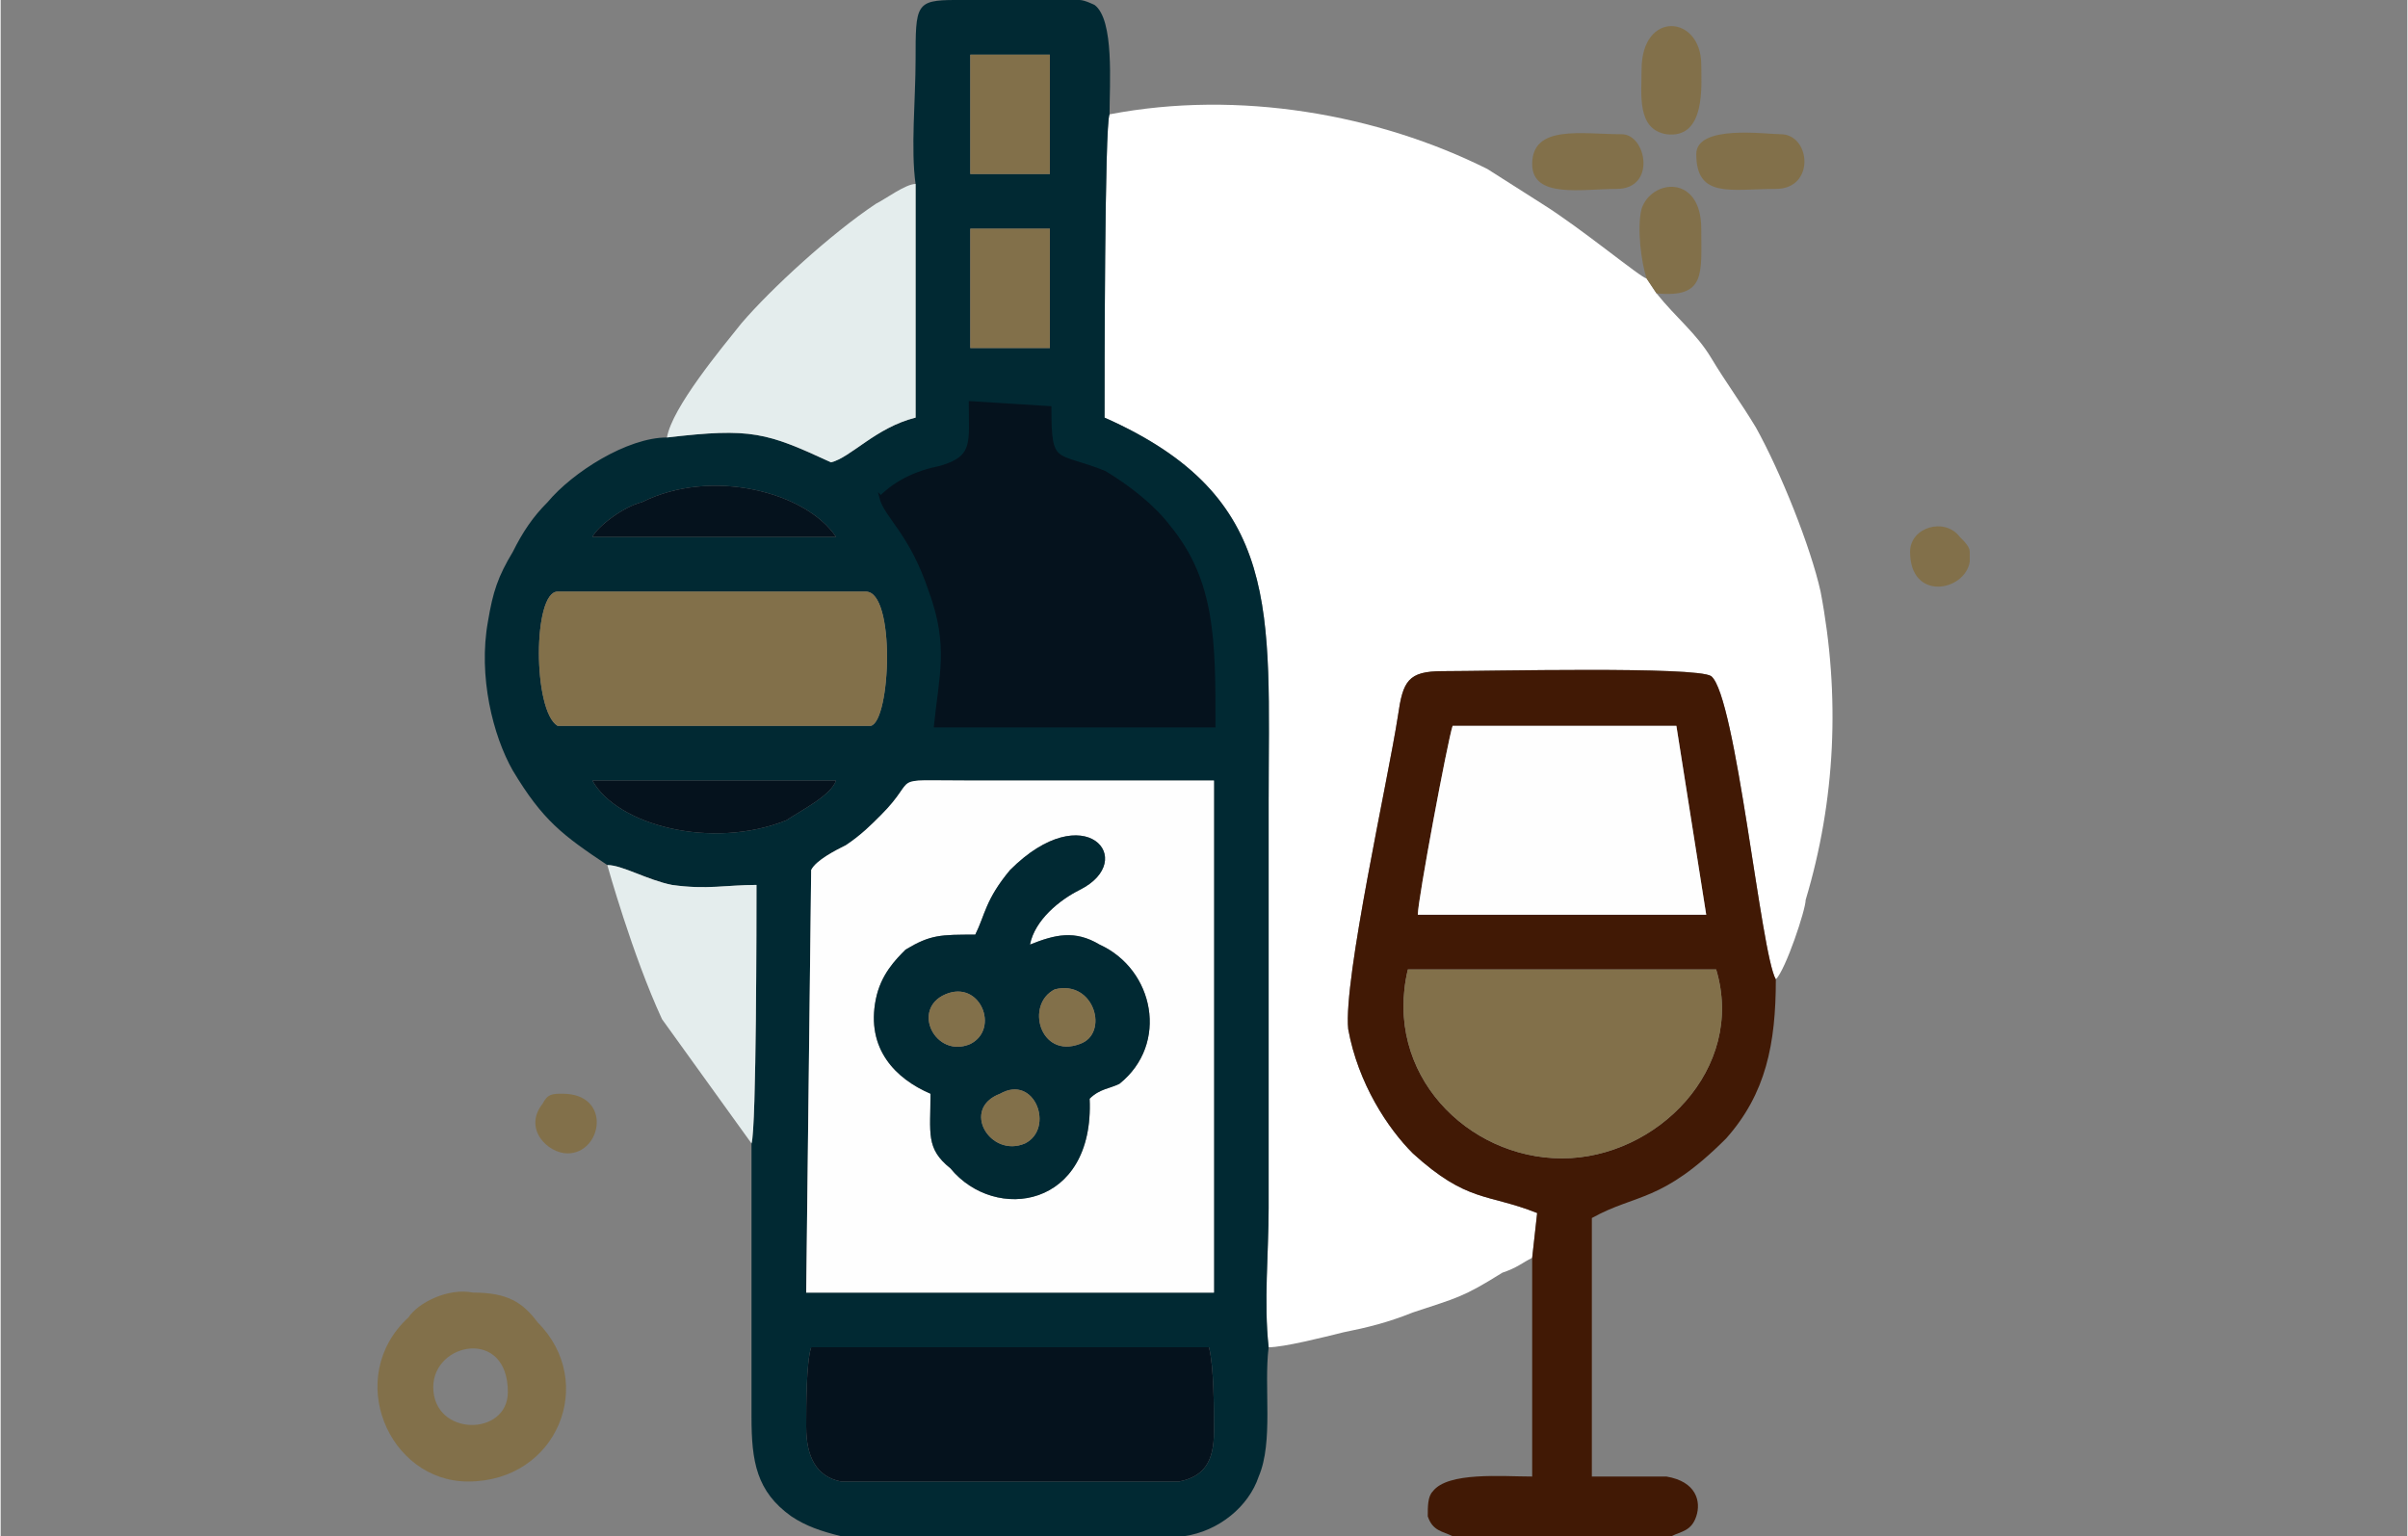 <?xml version="1.0" encoding="UTF-8"?>
<!DOCTYPE svg PUBLIC "-//W3C//DTD SVG 1.0//EN" "http://www.w3.org/TR/2001/REC-SVG-20010904/DTD/svg10.dtd">
<!-- Creator: CorelDRAW X7 -->
<svg xmlns="http://www.w3.org/2000/svg" xml:space="preserve" width="2.332in" height="1.488in" version="1.0" style="shape-rendering:geometricPrecision; text-rendering:geometricPrecision; image-rendering:optimizeQuality; fill-rule:evenodd; clip-rule:evenodd"
viewBox="0 0 484 309"
 xmlns:xlink="http://www.w3.org/1999/xlink">
 <rect x="0" y="0" width="484" height="309" fill="#808080" stroke="none"/>
 <defs>
  <style type="text/css">
   <![CDATA[
    .str0 {stroke:#05121D;stroke-width:0.622}
    .fil7 {fill:none}
    .fil1 {fill:#012933}
    .fil4 {fill:#05121D}
    .fil3 {fill:#411905}
    .fil5 {fill:#82704A}
    .fil6 {fill:#E4EDED}
    .fil2 {fill:#FEFEFE}
    .fil0 {fill:white}
   ]]>
  </style>
 </defs>
 <g id="Layer_x0020_1">
  <g id="_671876922048">
   <path class="fil0" d="M223 23c-1,2 -1,54 -1,61 36,16 33,39 33,77l0 82c0,9 -1,19 0,28 3,0 11,-2 15,-3 5,-1 9,-2 14,-4 9,-3 10,-3 18,-8 3,-1 4,-2 6,-3l1 -9c-10,-4 -14,-2 -25,-12 -5,-5 -11,-14 -13,-25 -1,-10 8,-50 10,-63 1,-7 2,-9 9,-9 9,0 51,-1 54,1 5,4 10,56 13,61 2,-2 6,-14 6,-16 6,-20 7,-41 3,-62 -2,-9 -8,-24 -13,-33 -3,-5 -6,-9 -9,-14 -3,-5 -7,-8 -11,-13l-2 -3c-1,0 -13,-10 -21,-15l-11 -7c-22,-11 -50,-16 -76,-11z"/>
   <path class="fil1" d="M243 271c1,4 1,12 1,17 0,6 -2,9 -7,10 -4,0 -64,0 -68,0 -5,-1 -7,-5 -7,-11 0,-4 0,-13 1,-16l80 0zm-51 -271l25 0c1,0 3,1 3,1 4,3 3,16 3,22 -1,2 -1,54 -1,61 36,16 33,39 33,77l0 82c0,9 -1,19 0,28 -1,8 1,19 -2,26 -2,6 -8,11 -15,12l-1 0 -68 0c-4,-1 -7,-2 -10,-4 -7,-5 -8,-11 -8,-20 0,-18 0,-37 0,-55 1,-3 1,-46 1,-52 -6,0 -10,1 -17,0 -5,-1 -10,-4 -13,-4 -9,-6 -13,-9 -19,-19 -4,-7 -7,-19 -5,-30 1,-6 2,-9 5,-14 2,-4 4,-7 7,-10 5,-6 16,-13 24,-13 17,-2 20,-1 33,5 4,-1 9,-7 17,-9l0 -47c-1,-7 0,-17 0,-25 0,-11 0,-12 8,-12zm-29 175c1,-2 5,-4 7,-5 3,-2 5,-4 7,-6 8,-8 1,-7 17,-7 8,0 46,0 50,0l0 103 -82 0 1 -85zm5 -18c-1,3 -7,6 -10,8 -15,6 -34,1 -39,-8l49 0zm-56 -11c-5,-3 -5,-27 0,-27 21,0 42,0 62,0 6,0 5,26 1,27l-63 0zm7 -38c1,-2 6,-6 10,-7 14,-7 33,-2 39,7l-49 0zm58 -8c3,-3 7,-5 12,-6 7,-2 6,-5 6,-13l16 1c0,12 1,9 11,13 5,3 10,7 13,11 9,11 9,23 9,40l-56 0c1,-10 3,-16 -1,-27 -4,-12 -9,-15 -10,-19zm18 -30c0,-2 0,-21 0,-24l16 0 0 24 -16 0zm0 -59l16 0 0 24 -16 0 0 -24z"/>
   <path class="fil2" d="M207 190c5,-2 9,-3 14,0 11,5 14,20 4,28 -2,1 -4,1 -6,3 1,22 -19,25 -28,14 -5,-4 -4,-7 -4,-15 -7,-3 -13,-9 -11,-19 1,-5 4,-8 6,-10 5,-3 7,-3 14,-3 2,-4 2,-7 7,-13 15,-15 26,-2 14,4 -4,2 -9,6 -10,11zm-44 -15l-1 85 82 0 0 -103c-4,0 -42,0 -50,0 -16,0 -9,-1 -17,7 -2,2 -4,4 -7,6 -2,1 -6,3 -7,5z"/>
   <path class="fil3" d="M345 195c6,20 -12,38 -31,38 -19,0 -36,-17 -31,-38l62 0zm-9 114l-44 0c-2,-1 -4,-1 -5,-4 0,-2 0,-4 1,-5 3,-4 14,-3 20,-3l0 -44 1 -9c-10,-4 -14,-2 -25,-12 -5,-5 -11,-14 -13,-25 -1,-10 8,-50 10,-63 1,-7 2,-9 9,-9 9,0 51,-1 54,1 5,4 10,56 13,61 0,13 -2,23 -10,32 -13,13 -18,11 -27,16l0 52c4,0 11,0 15,0 6,1 7,5 6,8 -1,3 -3,3 -5,4zm-51 -125c0,-3 6,-35 7,-38l45 0 6 38 -58 0z"/>
   <path class="fil4 str0" d="M177 100c1,4 6,7 10,19 4,11 2,17 1,27l56 0c0,-17 0,-29 -9,-40 -3,-4 -8,-8 -13,-11 -10,-4 -11,-1 -11,-13l-16 -1c0,8 1,11 -6,13 -5,1 -9,3 -12,6z"/>
   <path class="fil4" d="M243 271l-80 0c-1,3 -1,12 -1,16 0,6 2,10 7,11 4,0 64,0 68,0 5,-1 7,-4 7,-10 0,-5 0,-13 -1,-17z"/>
   <path class="fil1" d="M201 220c7,-4 11,7 5,10 -7,3 -13,-7 -5,-10zm-11 -20c7,-3 11,7 5,10 -7,3 -12,-7 -5,-10zm22 -1c8,-2 11,9 5,11 -8,3 -11,-8 -5,-11zm-5 -9c1,-5 6,-9 10,-11 12,-6 1,-19 -14,-4 -5,6 -5,9 -7,13 -7,0 -9,0 -14,3 -2,2 -5,5 -6,10 -2,10 4,16 11,19 0,8 -1,11 4,15 9,11 29,8 28,-14 2,-2 4,-2 6,-3 10,-8 7,-23 -4,-28 -5,-3 -9,-2 -14,0z"/>
   <path class="fil5" d="M345 195l-62 0c-5,21 12,38 31,38 19,0 37,-18 31,-38z"/>
   <path class="fil2" d="M285 184l58 0 -6 -38 -45 0c-1,3 -7,35 -7,38z"/>
   <path class="fil5" d="M112 146l63 0c4,-1 5,-27 -1,-27 -20,0 -41,0 -62,0 -5,0 -5,24 0,27z"/>
   <path class="fil6" d="M134 88c17,-2 20,-1 33,5 4,-1 9,-7 17,-9l0 -47c-2,0 -6,3 -8,4 -9,6 -21,17 -27,24 -4,5 -14,17 -15,23z"/>
   <path class="fil5" d="M87 279c0,-9 15,-12 15,1 0,9 -15,9 -15,-1zm7 19c18,0 26,-20 14,-32 -3,-4 -6,-6 -13,-6 -5,-1 -11,2 -13,5 -13,12 -4,33 12,33z"/>
   <path class="fil6" d="M151 230c1,-3 1,-46 1,-52 -6,0 -10,1 -17,0 -5,-1 -10,-4 -13,-4 0,0 5,18 11,31l18 25z"/>
   <path class="fil5" d="M195 70l16 0 0 -24 -16 0c0,3 0,22 0,24z"/>
   <path class="fil5" d="M195 35l16 0 0 -24 -16 0 0 24z"/>
   <path class="fil4" d="M119 108l49 0c-6,-9 -25,-14 -39,-7 -4,1 -9,5 -10,7z"/>
   <path class="fil4" d="M168 157l-49 0c5,9 24,14 39,8 3,-2 9,-5 10,-8z"/>
   <path class="fil5" d="M330 14c0,5 -1,12 5,13 8,1 7,-10 7,-14 0,-10 -12,-11 -12,1z"/>
   <path class="fil5" d="M331 56l2 3c10,1 9,-4 9,-13 0,-11 -10,-10 -12,-4 -1,4 0,11 1,14z"/>
   <path class="fil5" d="M308 33c0,7 10,5 17,5 8,0 6,-11 1,-11 -8,0 -18,-2 -18,6z"/>
   <path class="fil5" d="M341 31c0,9 7,7 16,7 8,0 7,-11 1,-11 -3,0 -17,-2 -17,4z"/>
   <path class="fil5" d="M114 232c7,0 9,-12 -1,-12 -2,0 -3,0 -4,2 -4,5 1,10 5,10z"/>
   <path class="fil5" d="M384 111c0,10 11,8 12,2l0 -2c0,-1 -1,-2 -2,-3 -3,-4 -10,-2 -10,3z"/>
   <path class="fil5" d="M212 199c-6,3 -3,14 5,11 6,-2 3,-13 -5,-11z"/>
   <path class="fil5" d="M190 200c-7,3 -2,13 5,10 6,-3 2,-13 -5,-10z"/>
   <path class="fil5" d="M201 220c-8,3 -2,13 5,10 6,-3 2,-14 -5,-10z"/>
  </g>
  <path class="fil7" d="M0 5l484 0 0 304 -484 0 0 -304z"/>
 </g>
</svg>
